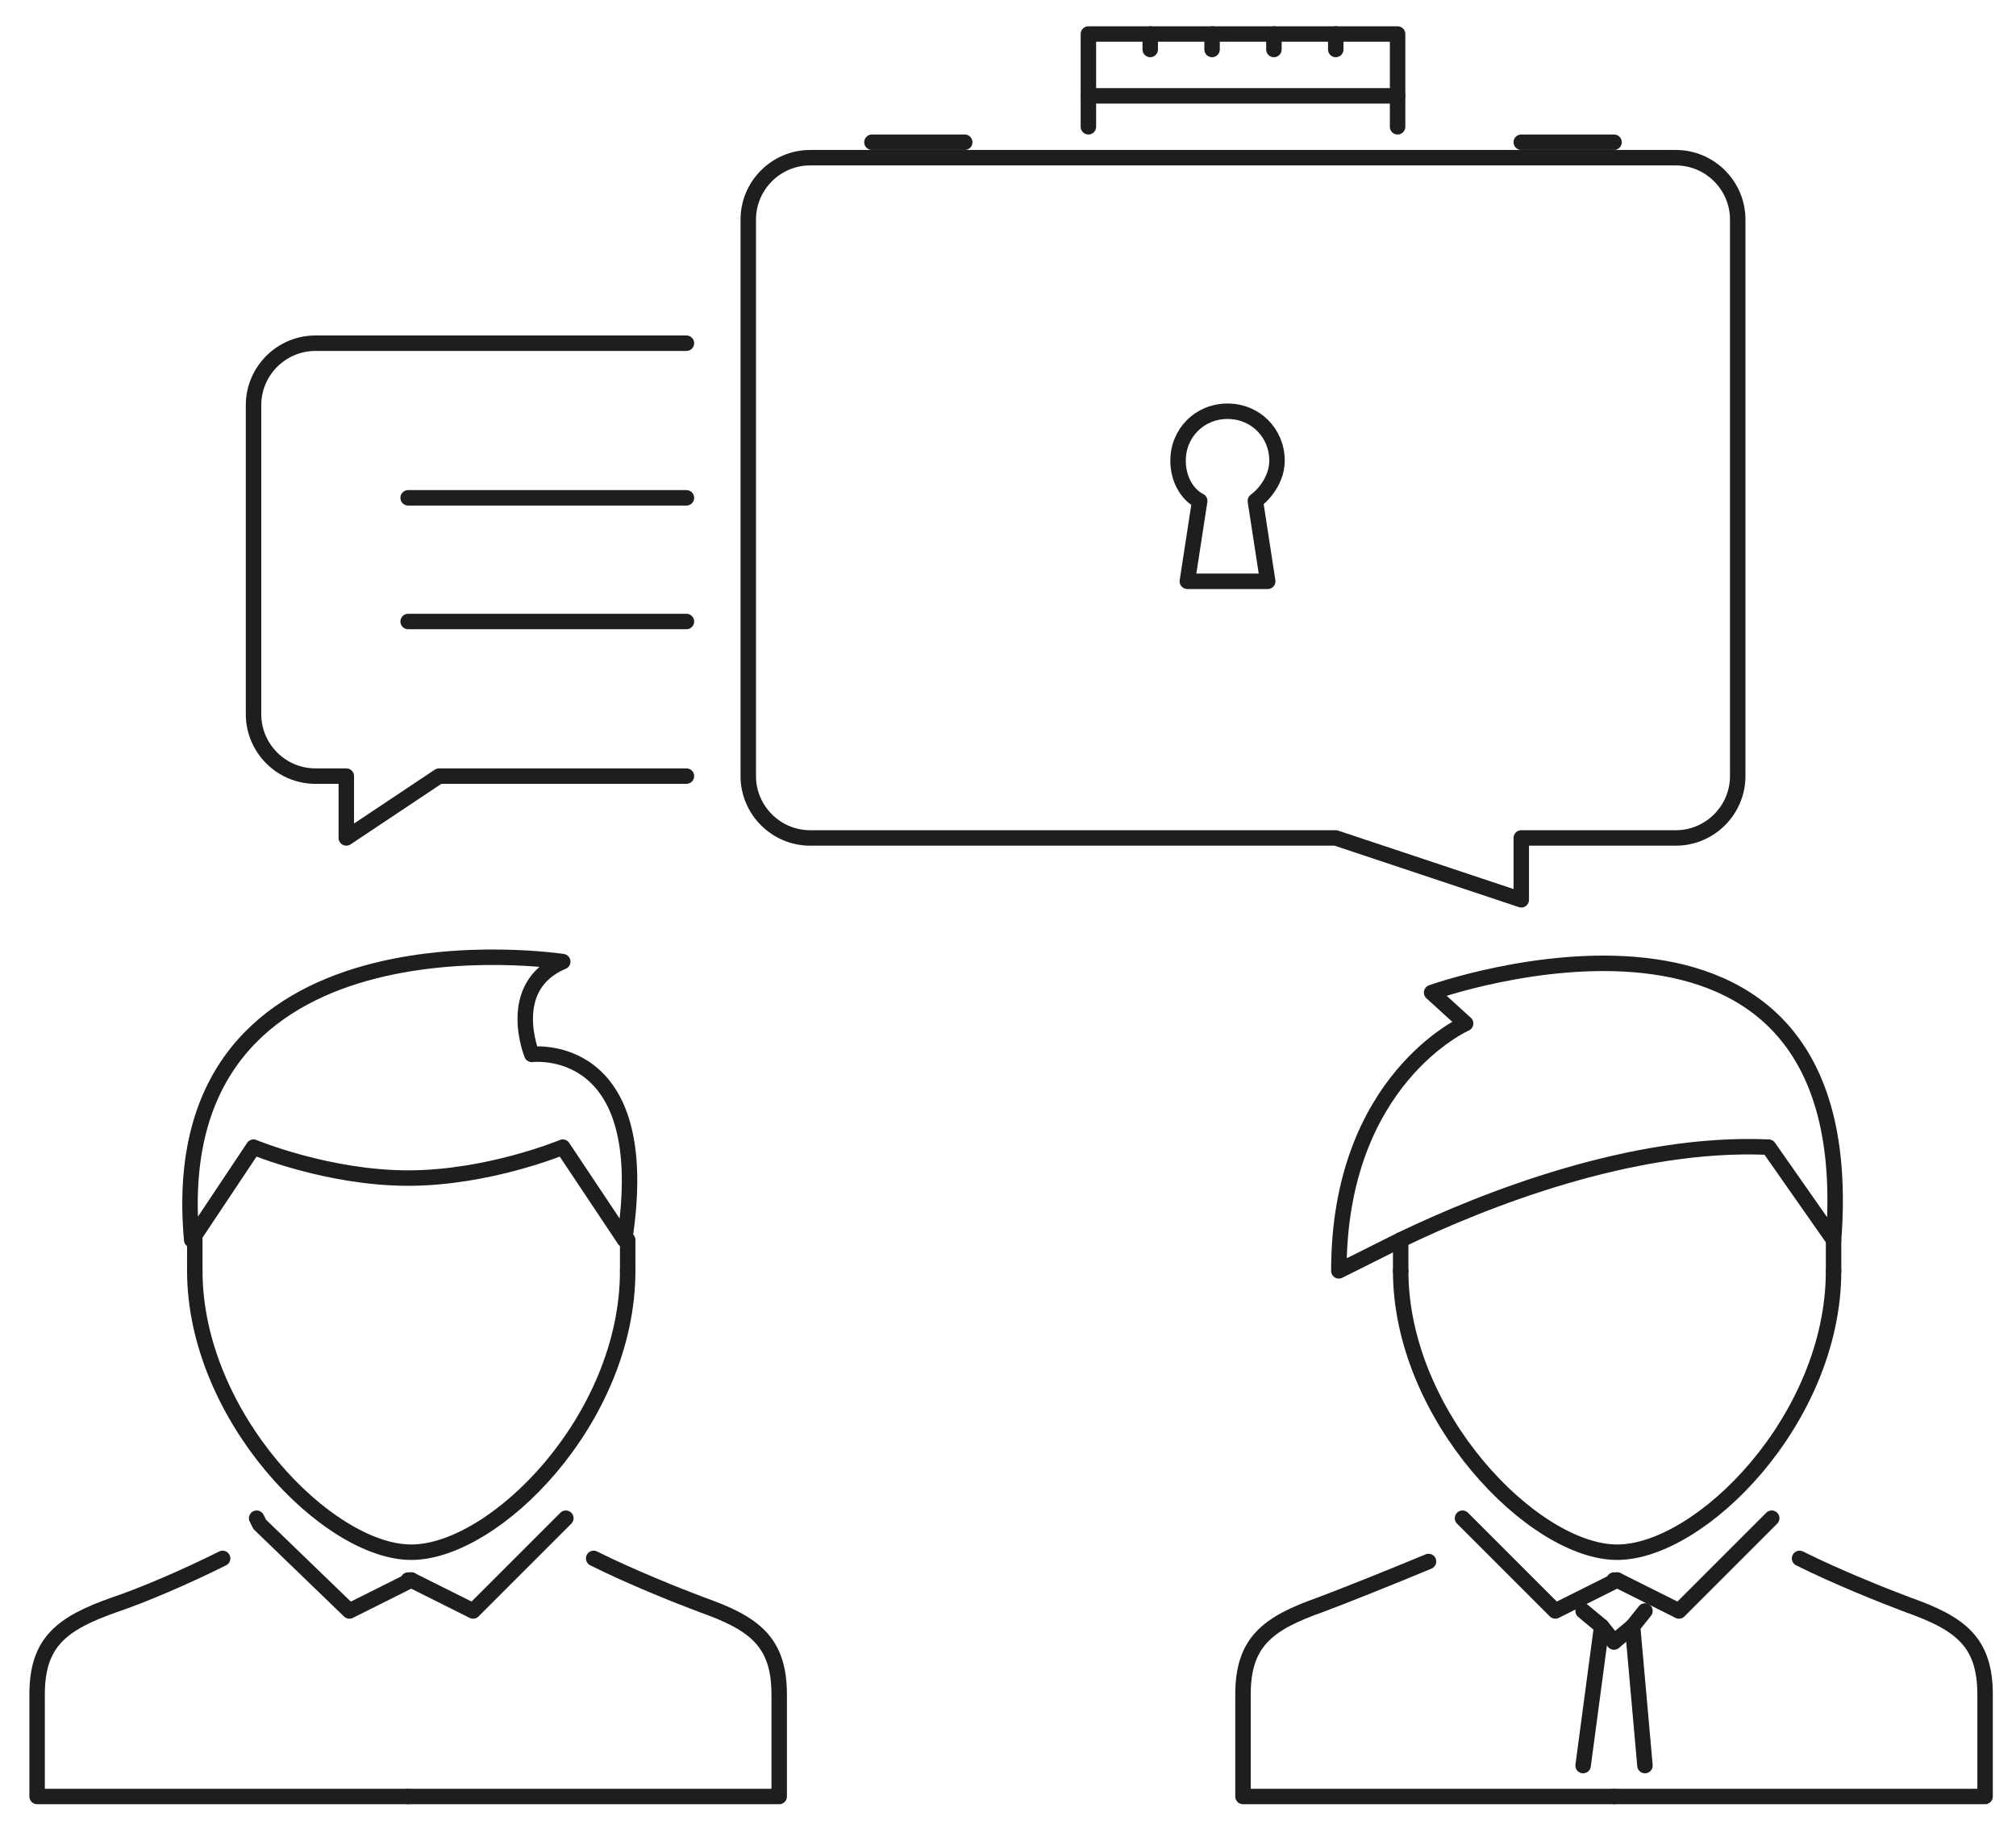 <?xml version="1.0" encoding="utf-8"?>
<!-- Generator: Adobe Illustrator 22.1.0, SVG Export Plug-In . SVG Version: 6.00 Build 0)  -->
<svg version="1.1" id="Livello_1" xmlns="http://www.w3.org/2000/svg" xmlns:xlink="http://www.w3.org/1999/xlink" x="0px" y="0px"
	 viewBox="0 0 65.2 59.4" style="enable-background:new 0 0 65.2 59.4;" xml:space="preserve">
<style type="text/css">
	.st0{fill:none;}
	.st1{opacity:0.2;}
	.st2{opacity:0.3;}
	.st3{opacity:0.4;}
	.st4{opacity:0.2;fill:none;}
	.st5{opacity:0.3;fill:none;}
	.st6{fill:none;stroke:#1D1F1C;stroke-width:0.5;stroke-linecap:round;stroke-linejoin:round;stroke-miterlimit:10;}
</style>
<g id="_x38__talk_x2C__conversation_x2C__partner_x2C__business_x2C__job_x2C__work_x2C__office">
	<path class="st0" d="M20.3,41.3c0,4.8-4.3,9.1-7,9.1c-2.7,0-7-4.4-7-9.1v-1l0,0l2-3c0,0,2.4,1,5,1c2.6,0,5-1,5-1l2,3h0V41.3z"/>
	<g class="st1">
		<path class="st0" d="M20.2,40.3l-2-3c0,0-0.7,0.3-1.6,0.5l1.6,2.5h0v1c0,4.2-3.4,8.1-6,9c0.3,0.1,0.7,0.2,1,0.2c2.7,0,7-4.4,7-9.1
			L20.2,40.3L20.2,40.3z"/>
	</g>
	<g class="st2">
		<path class="st0" d="M8.3,41.3v-1l0,0l1.6-2.5c-1-0.3-1.6-0.5-1.6-0.5l-2,3l0,0v1c0,4.8,4.3,9.1,7,9.1c0.3,0,0.7-0.1,1-0.2
			C11.6,49.4,8.3,45.5,8.3,41.3z"/>
	</g>
	<path class="st0" d="M17.2,34c0,0,4-0.6,3,6l-2-3c0,0-2.4,1-5,1c-2.6,0-5-1-5-1l-2,3l0,0c-1-11,12-8.8,12-8.8
		C16.3,32,17.2,34,17.2,34z"/>
	<g class="st1">
		<path class="st0" d="M17.2,34c0,0,2.5-0.5,2.2,4.7l0.9,1.3C21.2,33.4,17.2,34,17.2,34z"/>
	</g>
	<g class="st1">
		<path class="st0" d="M16.2,31c-3.6-0.1-10.7,0.7-10,9l0,0l0.9-1.4C7.3,32.3,12.6,31.1,16.2,31z"/>
	</g>
	<g>
		<path class="st0" d="M25.3,58.1h-24v-1c0,0,0-0.7,0-2.3c0-1.7,0.8-2.3,2.5-2.9c0.8-0.3,2.3-0.9,3.5-1.4l1.2-1.2l2.8,2.9l2-1l2,1
			l2.8-2.8l1.1,1.1c1.2,0.6,2.7,1.1,3.5,1.5c1.7,0.6,2.5,1.2,2.5,2.9c0,1.7,0,2.3,0,2.3V58.1z"/>
		<g class="st2">
			<path class="st0" d="M3.3,54.7c0-1.7,0.8-2.3,2.5-2.9c0.8-0.3,2.3-0.9,3.5-1.4l0.2-0.2l-1-1l-1.2,1.2c-1.2,0.6-2.7,1.1-3.5,1.4
				c-1.7,0.6-2.5,1.2-2.5,2.9c0,1.7,0,2.3,0,2.3v1h2v-1C3.3,57.1,3.3,56.4,3.3,54.7z"/>
		</g>
		<g class="st1">
			<path class="st0" d="M23.3,54.7c0-1.7-0.8-2.3-2.5-2.9c-0.8-0.3-2.3-0.9-3.5-1.4l-0.2-0.2l1-1l1.2,1.2c1.2,0.6,2.7,1.1,3.5,1.4
				c1.7,0.6,2.5,1.2,2.5,2.9c0,1.7,0,2.3,0,2.3v1h-2v-1C23.3,57.1,23.3,56.4,23.3,54.7z"/>
		</g>
	</g>
	<polygon class="st0" points="11.3,52.1 8.3,49.1 9.3,48.1 13.3,50.3 13.3,51.1 	"/>
	<polygon class="st0" points="15.3,52.1 18.3,49.1 17.3,48.1 13.3,50.3 13.3,51.1 	"/>
	<path class="st0" d="M24.2,11.1v14h-2h-8l-3,2v-2h-1c-1.1,0-2-0.9-2-2v-10c0-1.1,0.9-2,2-2h12H24.2z"/>
	<g class="st3">
		<path class="st0" d="M9.2,23.1v-10c0-1.1,0.9-2,2-2h-1c-1.1,0-2,0.9-2,2v10c0,1.1,0.9,2,2,2h1C10.1,25.1,9.2,24.2,9.2,23.1z"/>
	</g>
	<polygon class="st0" points="45.2,3.1 35.2,3.1 35.2,1.1 37.2,1.1 39.2,1.1 41.2,1.1 43.2,1.1 45.2,1.1 	"/>
	<path class="st0" d="M56.2,7.1v18c0,1.1-0.9,2-2,2h-5v2l-6-2h-17c-1.1,0-2-0.9-2-2v-14v-4c0-1.1,0.9-2,2-2h28
		C55.3,5.1,56.2,6,56.2,7.1z"/>
	<path class="st0" d="M56.2,7.1v18c0,1.1-0.9,2-2,2h-5v2l-6-2h-17c-1.1,0-2-0.9-2-2v-14v-4c0-1.1,0.9-2,2-2h28
		C55.3,5.1,56.2,6,56.2,7.1z"/>
	<g>
		<path class="st0" d="M25.2,25.1v-14v-4c0-1.1,0.9-2,2-2h-1c-1.1,0-2,0.9-2,2v4v14c0,1.1,0.9,2,2,2h1
			C26.1,27.1,25.2,26.2,25.2,25.1z"/>
	</g>
	<g class="st1">
		<path class="st0" d="M55.2,25.1v-14v-4c0-1.1-0.9-2-2-2h1c1.1,0,2,0.9,2,2v4v14c0,1.1-0.9,2-2,2h-1C54.3,27.1,55.2,26.2,55.2,25.1
			z"/>
	</g>
	<g>
		<g>
			<path class="st0" d="M64.2,58.1h-24v-1c0,0,0-0.7,0-2.3c0-1.7,0.8-2.3,2.5-2.9c0.8-0.3,2.3-0.9,3.5-1.4l1.2-1.2l2.8,2.9l2-1l2,1
				l2.8-2.8l1.1,1.1c1.2,0.6,2.7,1.1,3.5,1.5c1.7,0.6,2.5,1.2,2.5,2.9c0,1.7,0,2.3,0,2.3V58.1z"/>
			<g class="st2">
				<path class="st0" d="M42.2,54.7c0-1.7,0.8-2.3,2.5-2.9c0.8-0.3,2.3-0.9,3.5-1.4l0.2-0.2l-1-1l-1.2,1.2c-1.2,0.6-2.7,1.1-3.5,1.4
					c-1.7,0.6-2.5,1.2-2.5,2.9c0,1.7,0,2.3,0,2.3v1h2v-1C42.2,57.1,42.2,56.4,42.2,54.7z"/>
			</g>
			<g class="st1">
				<path class="st0" d="M62.3,54.7c0-1.7-0.8-2.3-2.5-2.9c-0.8-0.3-2.3-0.9-3.5-1.4l-0.2-0.2l1-1l1.2,1.2c1.2,0.6,2.7,1.1,3.5,1.4
					c1.7,0.6,2.5,1.2,2.5,2.9c0,1.7,0,2.3,0,2.3v1h-2v-1C62.3,57.1,62.3,56.4,62.3,54.7z"/>
			</g>
		</g>
		<polygon class="st0" points="53.3,58.1 51.3,58.1 51.8,52.6 52.8,52.6 		"/>
		<rect x="51.4" y="51.3" class="st0" width="1.8" height="1.4"/>
		<polygon class="st0" points="50.3,52.1 47.3,49.1 48.3,48.1 52.3,50.3 52.3,51.1 		"/>
		<polygon class="st0" points="54.3,52.1 57.3,49.1 56.3,48.1 52.3,50.3 52.3,51.1 		"/>
		<path class="st0" d="M46.2,32.1c0,0,14-5,13,8l-2.1-3c-4.4-0.3-9.2,1.7-11.9,3c-1.2,0.6-2,1-2,1c0-6.2,4.1-8,4.1-8L46.2,32.1z"/>
		<g class="st1">
			<path class="st0" d="M51.3,31.2c3.4,0.1,7,1.6,7.1,7.6l1,1.4C59.9,32.4,55.2,31,51.3,31.2z"/>
		</g>
		<g class="st2">
			<path class="st0" d="M48.4,33.4l-1.2-1.2c0,0,2.3-0.8,5-0.9c-3.1-0.1-6,0.9-6,0.9l1.1,1c0,0-4.1,1.8-4.1,8c0,0,0.4-0.2,1-0.5
				C44.5,34.8,48.4,33.4,48.4,33.4z"/>
		</g>
		<path class="st0" d="M59.3,40.1v1c0,4.8-4.3,9.1-7,9.1c-2.7,0-7-4.4-7-9.1v-1l0,0c2.7-1.3,7.5-3.2,11.9-3L59.3,40.1z"/>
		<path class="st4" d="M57.2,37.1c-0.7,0-1.3,0-2,0l2.1,3v1c0,4.2-3.4,8.1-6,9c0.3,0.1,0.7,0.2,1,0.2c2.7,0,7-4.4,7-9.1v-1
			L57.2,37.1z"/>
		<path class="st5" d="M47.3,41.1v-1l0,0c2.3-1.1,6.1-2.6,9.9-2.9l0,0c-4.4-0.3-9.2,1.7-11.9,3l0,0v1c0,4.8,4.3,9.1,7,9.1
			c0.3,0,0.7-0.1,1-0.2C50.7,49.2,47.3,45.3,47.3,41.1z"/>
	</g>
	<rect x="22.2" y="11.1" class="st4" width="2" height="14"/>
	<rect x="35.2" y="1.1" class="st5" width="1" height="2"/>
	<rect x="44.2" y="1.1" class="st5" width="1" height="2"/>
	<g>
		<path class="st6" d="M13.2,58.1h-12c0,0,0-1.7,0-3.3c0-1.7,0.8-2.3,2.5-2.9C4.6,51.6,6,51,7.2,50.4"/>
		<path class="st6" d="M13.2,58.1h12c0,0,0-1.7,0-3.3c0-1.7-0.8-2.3-2.5-2.9c-0.8-0.3-2.3-0.9-3.5-1.5"/>
		<path class="st6" d="M20.3,41.1c0,4.8-4.3,9.1-7,9.1c-2.7,0-7-4.4-7-9.1"/>
		<path class="st6" d="M20.2,40.1c1-6.5-3-6-3-6s-0.9-2.2,1-3c0,0-13-2-12,9l0,0l2-3c0,0,2.4,1,5,1c2.6,0,5-1,5-1L20.2,40.1z"/>
		<line class="st6" x1="20.3" y1="41.1" x2="20.3" y2="40.1"/>
		<line class="st6" x1="6.3" y1="41.1" x2="6.3" y2="40.1"/>
		<polyline class="st6" points="8.3,49.1 8.4,49.3 11.3,52.1 13.3,51.1 13.3,51.1 		"/>
		<polyline class="st6" points="18.3,49.1 18.1,49.3 15.3,52.1 13.3,51.1 13.2,51.1 		"/>
		<path class="st6" d="M52.2,58.1h-12c0,0,0-1.7,0-3.3c0-1.7,0.8-2.3,2.5-2.9c0.8-0.3,2.3-0.9,3.5-1.4"/>
		<path class="st6" d="M52.2,58.1h12c0,0,0-1.7,0-3.3c0-1.7-0.8-2.3-2.5-2.9c-0.8-0.3-2.3-0.9-3.5-1.5"/>
		<path class="st6" d="M59.3,41.1c0,4.8-4.3,9.1-7,9.1c-2.7,0-7-4.4-7-9.1"/>
		<line class="st6" x1="59.3" y1="41.1" x2="59.3" y2="40.1"/>
		<line class="st6" x1="45.3" y1="41.1" x2="45.3" y2="40.1"/>
		<polyline class="st6" points="47.3,49.1 50.3,52.1 52.3,51.1 52.3,51.1 		"/>
		<polyline class="st6" points="57.3,49.1 54.3,52.1 52.3,51.1 52.2,51.1 		"/>
		<path class="st6" d="M59.3,40.1c1-13-13-8-13-8l1.1,1c0,0-4.1,1.8-4.1,8c0,0,0.8-0.4,2-1c2.7-1.3,7.5-3.2,11.9-3L59.3,40.1z"/>
		<polyline class="st6" points="51.2,52.1 51.8,52.6 52.2,53.1 		"/>
		<polyline class="st6" points="52.2,53.1 52.8,52.6 53.2,52.1 		"/>
		<line class="st6" x1="51.8" y1="52.6" x2="51.2" y2="57.1"/>
		<line class="st6" x1="52.8" y1="52.6" x2="53.2" y2="57.1"/>
		<path class="st6" d="M24.2,11.1v-4c0-1.1,0.9-2,2-2h28c1.1,0,2,0.9,2,2v18c0,1.1-0.9,2-2,2h-5v2l-6-2h-17c-1.1,0-2-0.9-2-2V11.1z"
			/>
		<polygon class="st6" points="45.2,3.1 35.2,3.1 35.2,1.1 37.2,1.1 39.2,1.1 41.2,1.1 43.2,1.1 45.2,1.1 		"/>
		<line class="st6" x1="35.2" y1="3.1" x2="35.2" y2="4.1"/>
		<line class="st6" x1="45.2" y1="3.1" x2="45.2" y2="4.1"/>
		<line class="st6" x1="28.2" y1="4.6" x2="31.2" y2="4.6"/>
		<line class="st6" x1="49.2" y1="4.6" x2="52.2" y2="4.6"/>
		<line class="st6" x1="37.2" y1="1.1" x2="37.2" y2="1.6"/>
		<line class="st6" x1="39.2" y1="1.1" x2="39.2" y2="1.6"/>
		<line class="st6" x1="41.2" y1="1.1" x2="41.2" y2="1.6"/>
		<line class="st6" x1="43.2" y1="1.1" x2="43.2" y2="1.6"/>
		<path class="st6" d="M22.2,25.1h-8l-3,2v-2h-1c-1.1,0-2-0.9-2-2v-10c0-1.1,0.9-2,2-2h12"/>
		<line class="st6" x1="13.2" y1="16.1" x2="22.2" y2="16.1"/>
		<line class="st6" x1="13.2" y1="20.1" x2="22.2" y2="20.1"/>
	</g>
</g>
<path class="st6" d="M41.3,14.9c0-0.9-0.7-1.6-1.6-1.6c-0.9,0-1.6,0.7-1.6,1.6c0,0.6,0.3,1.1,0.7,1.3l-0.4,2.6H41l-0.4-2.6
	C41,15.9,41.3,15.4,41.3,14.9z"/>
</svg>

